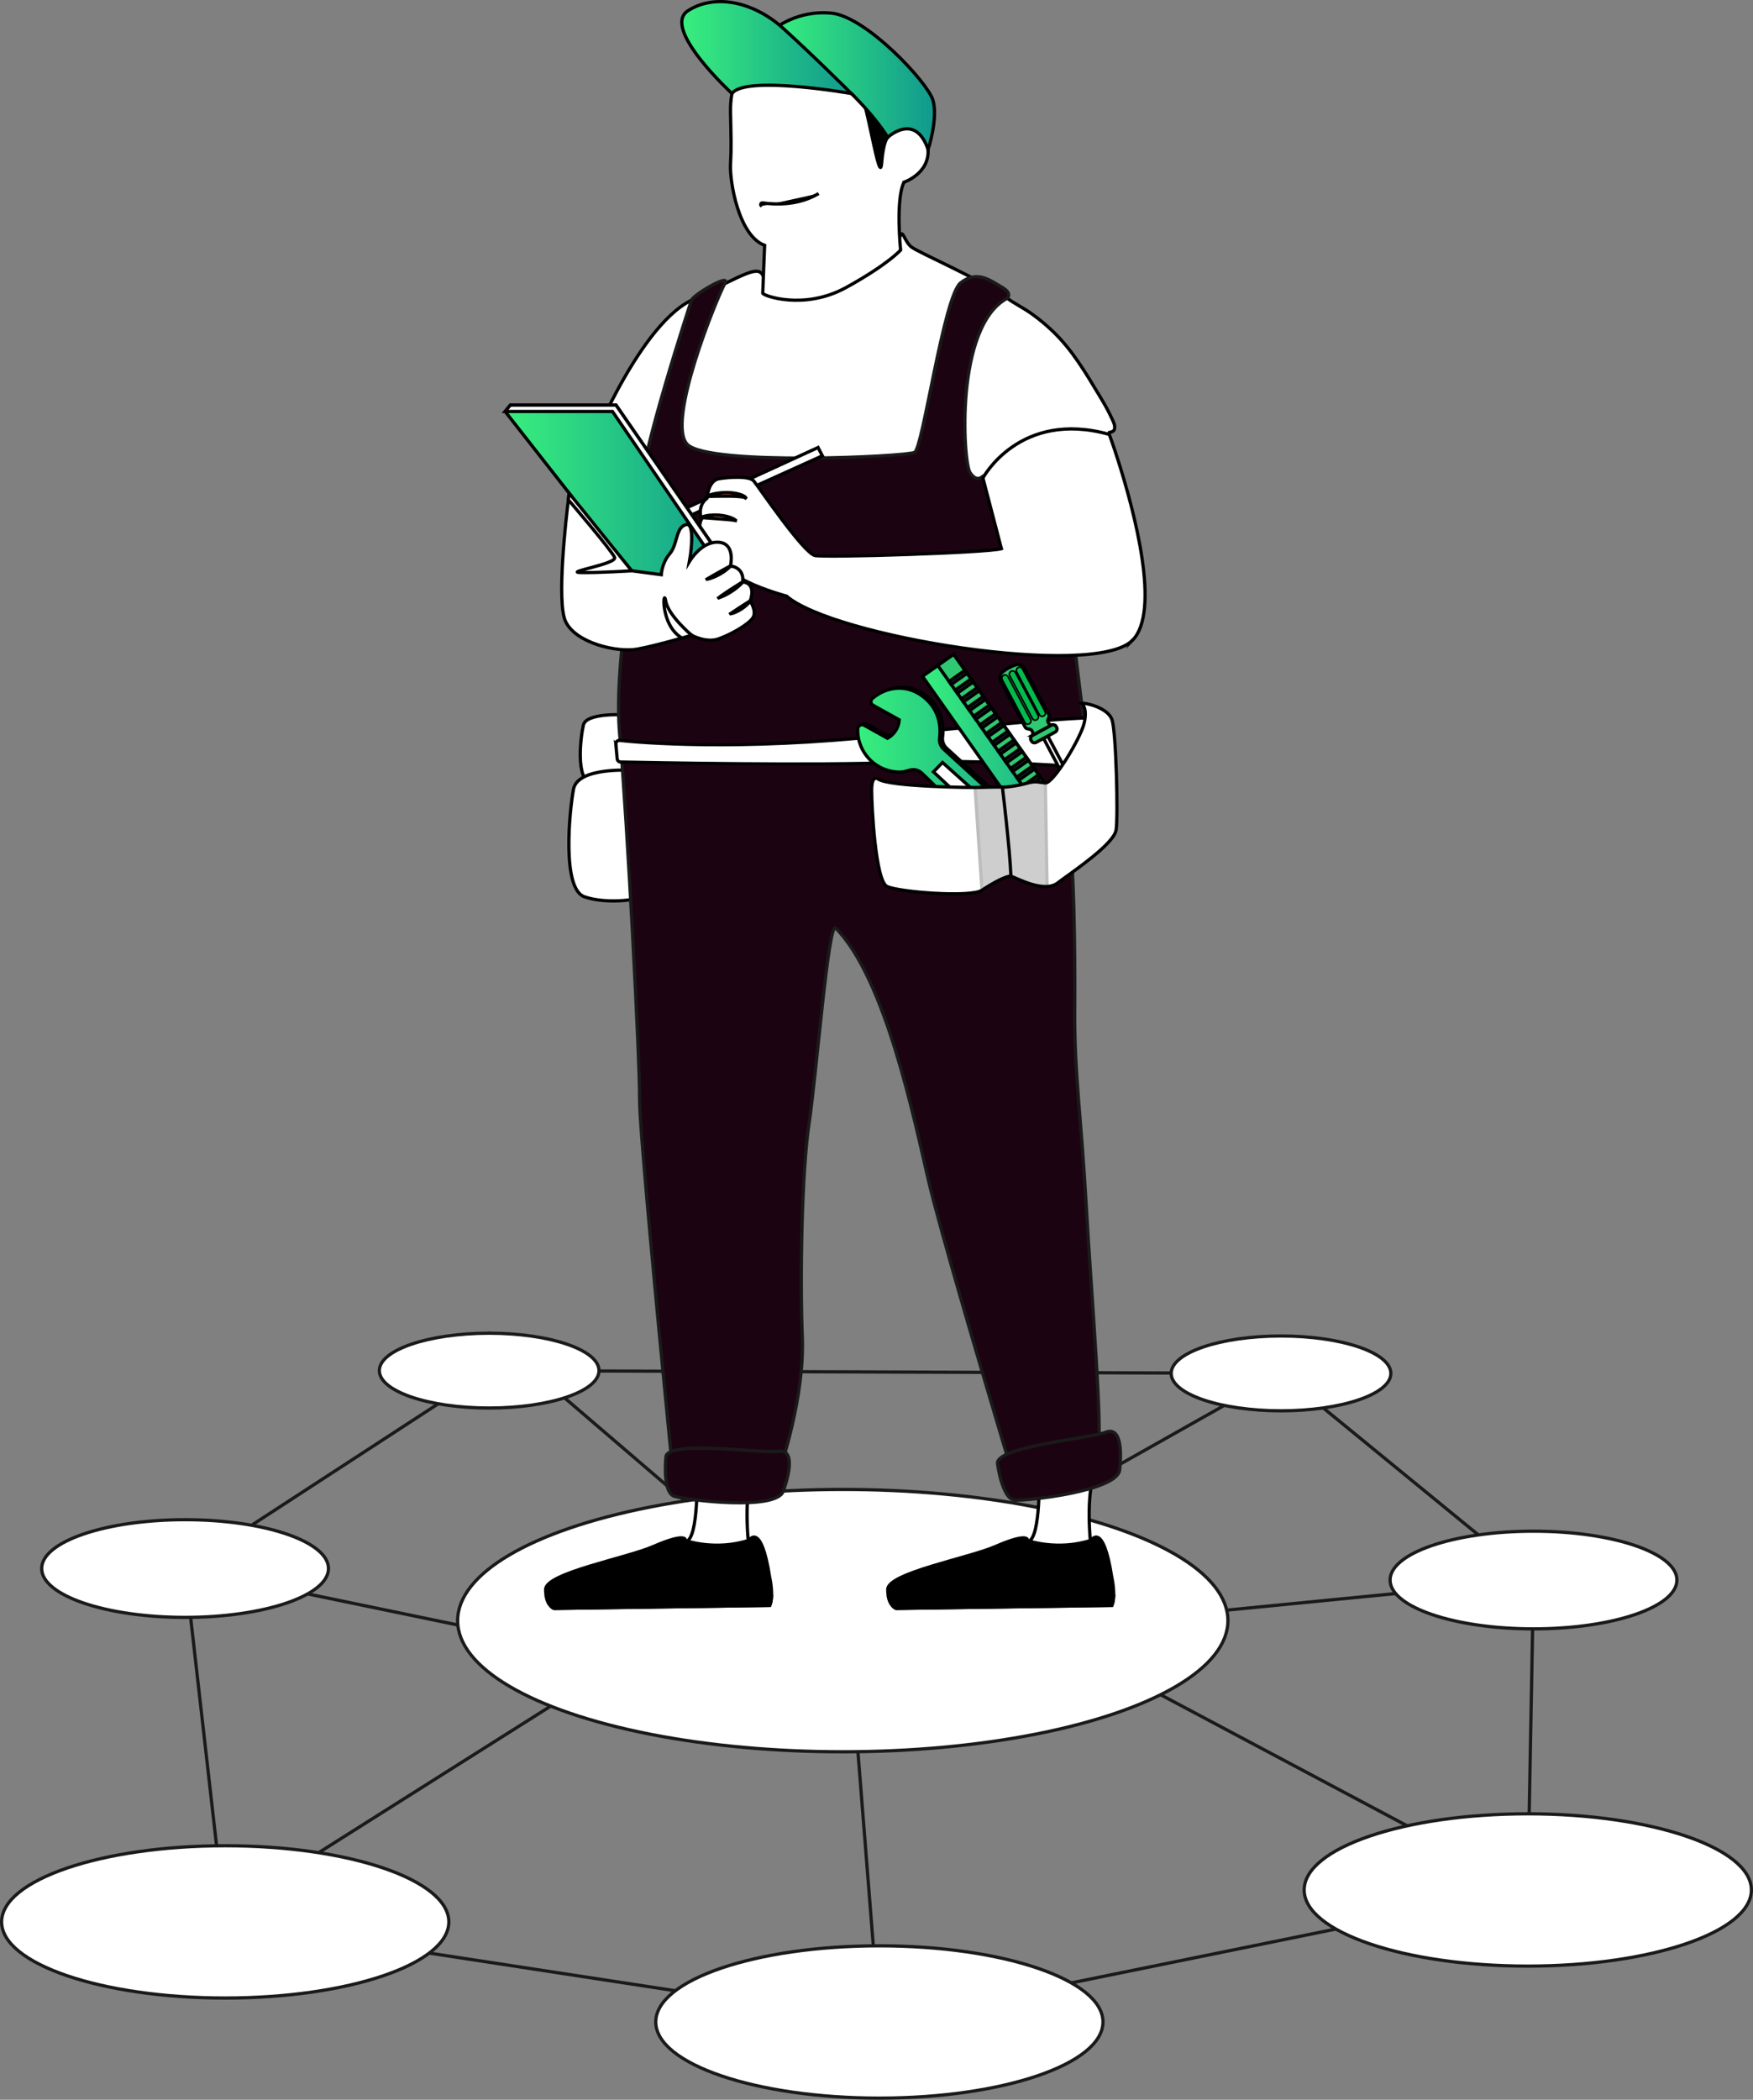 <?xml version="1.0" encoding="UTF-8"?>
<svg xmlns="http://www.w3.org/2000/svg" xmlns:xlink="http://www.w3.org/1999/xlink" id="Layer_2" viewBox="0 0 541.41 648.32">
  <rect x="0" y="0" width="541.41" height="648.32" fill="#808080" stroke="none"/>
  <defs>
    <style>.cls-1{fill:#1c0311;}.cls-1,.cls-2,.cls-3{stroke:#1a1a1a;stroke-linecap:round;stroke-linejoin:round;}.cls-2,.cls-4{fill:#fff;}.cls-3,.cls-5{fill:none;}.cls-6{fill:url(#New_Gradient_Swatch_2);}.cls-6,.cls-7,.cls-8,.cls-4,.cls-9,.cls-10,.cls-11,.cls-12,.cls-5,.cls-13,.cls-14,.cls-15,.cls-16{stroke:#000;stroke-miterlimit:10;}.cls-17{fill:#04ba4e;}.cls-8{fill:#ff885a;}.cls-9{fill:#2ec971;}.cls-10{fill:#313b47;}.cls-11{fill:#1a4e9e;}.cls-12{fill:#424344;}.cls-18{opacity:.26;}.cls-13{fill:url(#New_Gradient_Swatch_2-4);}.cls-14{fill:url(#New_Gradient_Swatch_2-3);}.cls-15{fill:url(#New_Gradient_Swatch_2-2);}.cls-16{fill:url(#New_Gradient_Swatch_2-5);}</style>
    <linearGradient id="New_Gradient_Swatch_2" x1="239.23" y1="25.07" x2="288.62" y2="25.07" gradientUnits="userSpaceOnUse">
      <stop offset="0" stop-color="#38ef7d"></stop>
      <stop offset="1" stop-color="#11998e"></stop>
    </linearGradient>
    <linearGradient id="New_Gradient_Swatch_2-2" x1="210.57" y1="14.69" x2="262.93" y2="14.69" xlink:href="#New_Gradient_Swatch_2"></linearGradient>
    <linearGradient id="New_Gradient_Swatch_2-3" x1="284.9" y1="235.42" x2="336.91" y2="235.42" gradientTransform="translate(192.71 -136.22) rotate(35.22)" xlink:href="#New_Gradient_Swatch_2"></linearGradient>
    <linearGradient id="New_Gradient_Swatch_2-4" x1="264.9" y1="242.87" x2="328.49" y2="242.87" xlink:href="#New_Gradient_Swatch_2"></linearGradient>
    <linearGradient id="New_Gradient_Swatch_2-5" x1="156.01" y1="153.49" x2="226.03" y2="153.49" xlink:href="#New_Gradient_Swatch_2"></linearGradient>
  </defs>
  <g id="Layer_1-2">
    <g>
      <polygon class="cls-3" points="471.85 583.54 473.62 487.85 395.64 424.05 151.08 423.19 57.16 484.3 69.56 593.4 271.59 624.3 471.85 583.54"></polygon>
      <line class="cls-3" x1="271.59" y1="624.3" x2="262.73" y2="512.66"></line>
      <line class="cls-3" x1="471.85" y1="583.54" x2="331.84" y2="509.11"></line>
      <line class="cls-3" x1="80.2" y1="583.54" x2="181.21" y2="519.75"></line>
      <line class="cls-3" x1="57.16" y1="484.3" x2="159.94" y2="505.57"></line>
      <line class="cls-3" x1="151.08" y1="411.64" x2="250.32" y2="496.71"></line>
      <line class="cls-3" x1="395.64" y1="424.05" x2="260.29" y2="500.38"></line>
      <line class="cls-3" x1="473.62" y1="487.85" x2="292.86" y2="505.57"></line>
      <ellipse class="cls-2" cx="69.56" cy="593.4" rx="69.06" ry="23.51"></ellipse>
      <ellipse class="cls-2" cx="271.59" cy="624.3" rx="69.06" ry="23.51"></ellipse>
      <ellipse class="cls-2" cx="151.08" cy="423.19" rx="33.92" ry="11.55"></ellipse>
      <ellipse class="cls-2" cx="57.16" cy="484.3" rx="44.29" ry="15.08"></ellipse>
      <ellipse class="cls-2" cx="471.85" cy="583.54" rx="69.06" ry="23.51"></ellipse>
      <ellipse class="cls-2" cx="395.64" cy="424.05" rx="33.92" ry="11.55"></ellipse>
      <ellipse class="cls-2" cx="473.62" cy="487.85" rx="44.29" ry="15.08"></ellipse>
      <ellipse class="cls-2" cx="260.29" cy="500.38" rx="118.95" ry="40.5"></ellipse>
      <g>
        <g>
          <path class="cls-4" d="M192.89,220.72s-11.82-.75-12.71,3.14c-.9,3.89-2.39,16.6,2.24,17.95,4.64,1.35,13.31,.6,13.31-.9s-2.84-20.19-2.84-20.19Z"></path>
          <path class="cls-4" d="M196,237.88s-17.55-1.38-18.88,5.81c-1.33,7.19-3.55,30.69,3.33,33.18,6.89,2.49,19.77,1.11,19.77-1.66s-4.22-37.33-4.22-37.33Z"></path>
          <path class="cls-4" d="M235.77,85.37s3.85,7.32,16.91,2.53c13.06-4.79,24.26-11.65,25.17-14.65s1.35,1.19,3.6,2.98c2.24,1.79,21.54,10.02,29.62,15.86,2.35,1.7,4.97,2.97,7.34,4.64,2.45,1.73,4.77,3.65,6.92,5.73,5.86,5.66,9.89,12.51,14.06,19.43,1.35,2.24,2.71,4.51,3.8,6.89,.43,.92,1.18,2.26,1.08,3.33s-.7,1.19-1.65,1.41c0,0-17.2,46.67-22.29,48.16-5.09,1.5-74.14-5.38-84.56-8.97-10.42-3.59-55.59-29.62-55.59-29.62,0,0,16-41.84,33.36-50.39,17.35-8.55,20.69-10.92,22.24-7.34Z"></path>
          <path class="cls-1" d="M338.88,447.78c-2.09,2.54-26.92,4.79-26.92,4.79,0,0-.91-3.01-2.38-7.95-5.56-18.64-19.2-64.72-22.75-79.85-4.49-19.15-13.29-62.58-28.75-78.26-2.21-2.24-5.95,45.35-8.2,60.31-2.24,14.96-2.84,47.12-2.09,65.97,.75,18.85-6.88,40.69-6.88,40.69l-32.91,3.14s-.31-3.1-.82-8.31c-2.49-25.23-9.77-99.79-9.65-108.96,.15-11.07-3.89-87.21-6.13-112.33-.5-5.57-.44-11.79-.04-18.2,.29-4.75,.76-9.61,1.32-14.4,2.08-17.89,5.39-34.81,5.05-41.38-.55-10.7,15.81-60.33,15.81-60.33,.55-1.69,12.42-8.7,10.31-5.12-2.1,3.57-18.39,43.1-11.51,49.68,6.88,6.58,67.61,3.74,70.15,2.39,2.55-1.35,8.98-48.31,14.21-52.35,5.23-4.04,9.27-.6,12.71,1.35,3.31,1.87,1.77,3.33,1.65,3.44,0,0,0,0,0,0-16.15,8.68-13.61,50.26-11.52,53.7,2.09,3.44,4.04,1.2,4.04,1.2l6.73,25.73,20.34,16.6s.92,7.68,2.17,17.88c.61,4.98,1.3,10.57,2,16.16,1.83,14.59-5.55,29.64-4.79,33.44,1.64,8.23,2.05,36.01,1.9,55.31-.15,19.3,2.04,33.01,3.58,60.58,1.4,25.1,5.46,72.56,3.37,75.1Z"></path>
          <path class="cls-4" d="M279.17,56.29c-2.63,5.56-1.02,20.92-1.02,20.92,0,0-3.81,4.39-16.83,11.56-13.02,7.17-25.75,2.49-25.75,1.76s.59-14.78,.59-14.78c-8.05-2.93-10.83-19.75-10.54-25.02,.29-5.27,.15-8.48,0-16.09-.04-2.07,.11-3.82,.36-5.28,.66-3.91,1.98-5.7,1.98-5.7l37.62,2,.86,.04s19.75,13.02,20.19,20.48c.44,7.46-7.46,10.09-7.46,10.09Z"></path>
          <path class="cls-7" d="M274.2,42.4s-1.35,.88-1.92,8.05-4.37-18.25-6.42-21.56c-2.05-3.31,7.61,1.22,8.34,5.17s0,8.34,0,8.34Z"></path>
          <path class="cls-6" d="M262.93,28.88s6.73,6.34,11.27,13.51c0,0,8.49-7.9,12.44,3.8,0,0,3.22-9.8,1.46-15.36-1.76-5.56-20.63-25.75-31.31-26.77-10.68-1.02-17.56,4.83-17.56,4.83,0,0,19.02,18.04,23.7,19.99Z"></path>
          <path class="cls-15" d="M226.08,28.88s-21.95-20.14-13.62-25.55c8.34-5.41,20.34-2.78,29.41,5.41,9.07,8.19,21.07,20.14,21.07,20.14,0,0-32.9-5.76-36.86,0Z"></path>
          <path class="cls-4" d="M190.21,229.78c-.06-.67,.5-1.23,1.17-1.16,6.46,.67,36.76,3.29,81.68-1.47,50.86-5.38,63.66-5.54,63.66-5.54l3.09,2.2c2.14,1.52,2.99,4.3,2.06,6.75l-2.51,6.65s-36.09-3.02-62.12-1.83c-24.11,1.11-77.8,.06-85.58-.1-.54-.01-.99-.43-1.04-.97l-.42-4.54Z"></path>
          <g>
            <path class="cls-9" d="M311.6,206.2c-2.52,1.35-3.41,2.41-2.37,4.37,1.04,1.96,7.01,13.23,7.44,14.04,.34,.64,1.66,.33,1.97,.92,.23,.43,.2,.37,.29,.54,.16,.3,.03,.66-.11,1.03,.02-.01,.04-.02,.06-.04l5.89-3.17s.04-.02,.06-.03c-.39-.09-.75-.18-.91-.48-.09-.17-.06-.11-.29-.54-.31-.58,.68-1.52,.34-2.16-.43-.81-6.4-12.08-7.44-14.04-1.04-1.96-2.41-1.8-4.92-.45Zm6.19,17.04l-.05,.03c-.35,.19-.78,.06-.96-.28l-7.04-13.28c-.18-.34-.04-.77,.31-.96l.05-.03c.35-.19,.78-.06,.96,.28l7.04,13.28c.18,.34,.04,.77-.31,.96Zm2.3-1.24l-.05,.03c-.35,.19-.78,.06-.96-.28l-7.04-13.28c-.18-.34-.04-.77,.31-.96l.05-.03c.35-.19,.78-.06,.96,.28l7.04,13.28c.18,.34,.04,.77-.31,.96Zm2.47-2.12c.18,.34,.04,.77-.31,.96l-.05,.03c-.35,.19-.78,.06-.96-.28l-7.04-13.28c-.18-.34-.04-.77,.31-.96l.05-.03c.35-.19,.78-.06,.96,.28l7.04,13.28Z"></path>
            <path class="cls-17" d="M314.57,206.32l-.05,.03c-.35,.19-.49,.62-.31,.96l7.04,13.28c.18,.34,.61,.47,.96,.28l.05-.03c.35-.19,.49-.62,.31-.96l-7.04-13.28c-.18-.34-.61-.47-.96-.28Z"></path>
            <path class="cls-17" d="M312.41,207.48l-.05,.03c-.35,.19-.49,.62-.31,.96l7.04,13.28c.18,.34,.61,.47,.96,.28l.05-.03c.35-.19,.49-.62,.31-.96l-7.04-13.28c-.18-.34-.61-.47-.96-.28Z"></path>
            <path class="cls-17" d="M310.1,208.72l-.05,.03c-.35,.19-.49,.62-.31,.96l7.04,13.28c.18,.34,.61,.47,.96,.28l.05-.03c.35-.19,.49-.62,.31-.96l-7.04-13.28c-.18-.34-.61-.47-.96-.28Z"></path>
            <polygon class="cls-4" points="336.52 254.84 336.11 256.64 339.27 260.39 340.08 259.95 340.88 259.52 339.55 254.79 337.84 254.13 323.61 227.26 322.29 227.97 336.52 254.84"></polygon>
            <path class="cls-9" d="M318.87,227.07s-.04,.02-.06,.04c-.48,.3-.66,.91-.4,1.4l.15,.28c.27,.51,.92,.7,1.44,.42l2.28-1.23,1.32-.71,2.28-1.23c.53-.28,.73-.93,.46-1.44l-.15-.28c-.26-.49-.87-.68-1.38-.45-.02,0-.04,.02-.06,.03l-5.89,3.17Z"></path>
          </g>
          <g>
            <rect class="cls-14" x="305.02" y="198.67" width="11.78" height="73.5" transform="translate(-78.86 222.43) rotate(-35.22)"></rect>
            <rect class="cls-9" x="310.28" y="197" width="5.98" height="73.5" transform="translate(-77.46 223.48) rotate(-35.22)"></rect>
            <g>
              <rect class="cls-10" x="292.9" y="208.56" width="5.98" height="1.14" transform="translate(-66.44 208.95) rotate(-35.22)"></rect>
              <rect class="cls-10" x="294.79" y="211.24" width="5.98" height="1.14" transform="translate(-67.64 210.54) rotate(-35.22)"></rect>
              <rect class="cls-10" x="296.69" y="213.93" width="5.98" height="1.14" transform="translate(-68.85 212.12) rotate(-35.22)"></rect>
              <rect class="cls-10" x="298.59" y="216.62" width="5.98" height="1.14" transform="translate(-70.05 213.71) rotate(-35.22)"></rect>
              <rect class="cls-10" x="300.49" y="219.3" width="5.98" height="1.14" transform="translate(-71.25 215.3) rotate(-35.22)"></rect>
              <rect class="cls-10" x="302.38" y="221.99" width="5.98" height="1.14" transform="translate(-72.45 216.88) rotate(-35.22)"></rect>
              <rect class="cls-10" x="304.28" y="224.68" width="5.98" height="1.14" transform="translate(-73.66 218.47) rotate(-35.22)"></rect>
              <rect class="cls-10" x="306.18" y="227.37" width="5.98" height="1.14" transform="translate(-74.86 220.05) rotate(-35.22)"></rect>
              <rect class="cls-10" x="308.07" y="230.05" width="5.98" height="1.14" transform="translate(-76.06 221.64) rotate(-35.22)"></rect>
              <rect class="cls-10" x="309.97" y="232.74" width="5.98" height="1.14" transform="translate(-77.26 223.23) rotate(-35.22)"></rect>
              <rect class="cls-10" x="311.87" y="235.43" width="5.98" height="1.14" transform="translate(-78.47 224.81) rotate(-35.22)"></rect>
              <rect class="cls-10" x="313.77" y="238.11" width="5.98" height="1.14" transform="translate(-79.67 226.4) rotate(-35.22)"></rect>
              <rect class="cls-10" x="315.66" y="240.8" width="5.98" height="1.14" transform="translate(-80.87 227.99) rotate(-35.22)"></rect>
              <rect class="cls-10" x="317.56" y="243.49" width="5.98" height="1.14" transform="translate(-82.07 229.57) rotate(-35.22)"></rect>
              <rect class="cls-10" x="319.46" y="246.17" width="5.98" height="1.14" transform="translate(-83.28 231.16) rotate(-35.22)"></rect>
              <rect class="cls-10" x="321.35" y="248.86" width="5.98" height="1.14" transform="translate(-84.48 232.74) rotate(-35.22)"></rect>
              <rect class="cls-10" x="323.25" y="251.55" width="5.98" height="1.14" transform="translate(-85.68 234.33) rotate(-35.22)"></rect>
              <rect class="cls-10" x="325.15" y="254.23" width="5.98" height="1.14" transform="translate(-86.88 235.92) rotate(-35.22)"></rect>
              <rect class="cls-10" x="327.04" y="256.92" width="5.98" height="1.14" transform="translate(-88.09 237.5) rotate(-35.22)"></rect>
              <rect class="cls-10" x="328.94" y="259.61" width="5.98" height="1.14" transform="translate(-89.29 239.09) rotate(-35.22)"></rect>
            </g>
          </g>
          <g>
            <path class="cls-11" d="M324.39,272.96c-1.81,.06-3.54-.59-4.86-1.84l-33.88-32.7c-1.01-.97-2.47-1.33-3.82-.92-1.22,.37-2.06,.55-2.63,.57-3.55,.11-7.04-1.26-9.56-3.77-2.55-2.55-3.91-5.94-3.81-9.56,.01-.45,.25-.86,.64-1.08,.39-.23,.94-.27,1.34-.04l7.22,4.03c2.12-1.18,3.46-3.32,3.62-5.7l-8.07-4.5c-.37-.21-.62-.58-.66-1-.04-.42,.12-.84,.45-1.11,2.22-1.91,4.9-3.01,7.73-3.16,3.2-.16,6.36,1.06,8.92,3.45,3.28,3.08,4.69,7.21,4.09,11.96-.16,1.28,.3,2.54,1.22,3.39l34.92,31.9c1.32,1.24,2.09,2.97,2.15,4.75,.09,2.86-2.16,5.26-5.02,5.35Z"></path>
            <path class="cls-13" d="M323.47,273.27c-1.81,.06-3.54-.59-4.86-1.84l-33.88-32.7c-1.01-.97-2.47-1.33-3.82-.92-1.22,.37-2.06,.55-2.63,.57-3.55,.11-7.04-1.26-9.56-3.77-2.55-2.55-3.91-5.94-3.81-9.56,.01-.45,.25-.86,.64-1.08,.39-.23,.94-.27,1.34-.04l7.22,4.03c2.12-1.18,3.46-3.32,3.62-5.7l-8.07-4.5c-.37-.21-.62-.58-.66-1-.04-.42,.12-.84,.45-1.11,2.22-1.91,4.9-3.01,7.73-3.16,3.2-.16,6.36,1.06,8.92,3.45,3.28,3.08,4.69,7.21,4.09,11.96-.16,1.28,.3,2.54,1.22,3.39l34.92,31.9c1.32,1.24,2.09,2.97,2.15,4.75,.09,2.86-2.16,5.26-5.02,5.35Z"></path>
            <polygon class="cls-4" points="291.09 235.42 317.41 259 314.09 262.41 288.3 238.32 291.09 235.42"></polygon>
          </g>
          <path class="cls-4" d="M344.71,256.22c-.63,4.43-13.78,13.17-18.11,16.43-.92,.69-2.03,1.01-3.23,1.07-4.48,.24-10.16-2.98-11.15-3.17-1.26-.23-5.47,1.98-8.94,4.31-3.47,2.33-25.77,.58-29.34-1.17-3.58-1.75-4.73-24.82-4.73-29.72s1.89-3.5,1.89-3.5c3.37,2.56,30.05,2.68,30.05,2.68,0,0,7.71-.23,8.44-.12,.74,.12,4.63-.35,7.47-1.17,2.84-.81,3.37-.35,5.79-.12,2.42,.23,10.83-13.64,11.98-18.42,1.16-4.78-.77-6.16-.77-6.16,1.05-.23,8.14,1.27,9.4,5.12,1.26,3.84,1.89,29.48,1.26,33.92Z"></path>
          <g class="cls-18">
            <path class="cls-12" d="M323.37,273.72c-4.48,.24-10.16-2.98-11.15-3.17-1.26-.23-5.47,1.98-8.94,4.31l-2.13-31.7s7.71-.23,8.44-.12c.74,.12,4.63-.35,7.47-1.17,2.84-.81,3.37-.35,5.79-.12l.53,31.95Z"></path>
          </g>
          <path class="cls-5" d="M309.59,243.05s2.31,18.97,2.63,27.5"></path>
          <g>
            <path class="cls-4" d="M215.24,453.53s.65,18.31-2.51,21.87c-3.16,3.56,9.06,11,13.25,8.87,4.19-2.12,5.79-2.55,5.79-2.55,0,0-2.05-13.08-.41-23,1.64-9.92-16.12-5.19-16.12-5.19Z"></path>
            <g>
              <path class="cls-7" d="M238.28,492.78c-.04,1.05-.19,2.08-.54,2.9l-66.63,.94s-1.69-.54-2.34-3.44c-.15-.67-.25-1.47-.25-2.42-.03-5.04,24.98-9.65,33.24-13.25,10.68-4.65,9.93-1.84,9.93-1.84,0,0,9.33,3.28,19.68-.11,0,0,3.66-5.9,6.33,11.39,0,0,.7,3.02,.59,5.83Z"></path>
              <path class="cls-7" d="M238.28,492.78c-.04,1.05-.19,2.08-.54,2.9l-66.63,.94s-1.69-.54-2.34-3.44l69.51-.41Z"></path>
            </g>
          </g>
          <g>
            <path class="cls-4" d="M320.9,453.53s.65,18.31-2.51,21.87c-3.16,3.56,9.06,11,13.25,8.87s5.79-2.55,5.79-2.55c0,0-2.05-13.08-.41-23,1.64-9.92-16.12-5.19-16.12-5.19Z"></path>
            <g>
              <path class="cls-7" d="M343.94,492.78c-.04,1.05-.19,2.08-.54,2.9l-66.63,.94s-1.69-.54-2.34-3.44c-.15-.67-.25-1.47-.25-2.42-.03-5.04,24.98-9.65,33.24-13.25,10.68-4.65,9.93-1.84,9.93-1.84,0,0,9.33,3.28,19.68-.11,0,0,3.66-5.9,6.33,11.39,0,0,.7,3.02,.59,5.83Z"></path>
              <path class="cls-7" d="M343.94,492.78c-.04,1.05-.19,2.08-.54,2.9l-66.63,.94s-1.69-.54-2.34-3.44l69.51-.41Z"></path>
            </g>
          </g>
          <polygon class="cls-4" points="206.63 159.29 252.66 138.17 253.99 140.73 208.14 161.44 206.63 159.29"></polygon>
          <path class="cls-4" d="M349.68,197.77c-12.03,11.86-92.35-1.18-106.76-13.72,0,0-5.13-1.36-10.04-3.47-2.85-1.23-5.62-2.71-7.28-4.32-2.72-2.64-6.3-6.19-8.19-9.59-1.27-2.28-1.77-4.5-.76-6.33,0,0-1.52-4.01,1.7-6.49,0,0,.33-5.49,3.73-6.04,3.4-.56,9.38-.86,10.7,.67s15.39,22.37,18.95,23.05c3.56,.68,52.74-.82,57.55-2.11l-4.44-16.97-1.27-4.86s11.3-21.2,39.04-13.46c0,0,1.22,3.3,2.84,8.42,4.81,15.18,13.22,46.38,4.22,55.24Z"></path>
          <path class="cls-8" d="M216.66,159.68c.9-.35,1.79-.51,2.68-.6,.89-.09,1.77-.09,2.65-.03,.88,.07,1.76,.2,2.63,.43,.43,.11,.87,.25,1.3,.43,.21,.1,.43,.18,.64,.3,.11,.06,.21,.11,.31,.18,.1,.07,.2,.14,.3,.22l-.03,.11c-.21-.05-.42-.09-.64-.11-.22-.03-.43-.05-.65-.08-.43-.05-.87-.09-1.31-.13-.87-.08-1.75-.14-2.62-.2l-2.63-.2-1.31-.09-1.31-.1v-.11Z"></path>
          <path class="cls-8" d="M218.35,153.18c.98-.45,1.98-.69,2.98-.86,1-.16,2.01-.24,3.02-.24,1.01,0,2.03,.09,3.04,.28,.51,.1,1.01,.23,1.52,.42,.13,.05,.25,.1,.37,.15,.12,.05,.25,.11,.37,.18,.12,.06,.24,.14,.36,.22l.16,.14c.05,.05,.1,.11,.14,.17l-.07,.09c-.19-.13-.44-.18-.68-.24-.24-.05-.49-.08-.73-.11-.49-.06-.99-.09-1.49-.12-1-.05-2-.06-2.99-.06-1,0-2,0-3,.02l-3,.07v-.11Z"></path>
          <g>
            <polygon class="cls-16" points="226.03 176.87 194.25 181.89 176.43 153.1 167.95 142.28 156.01 127.04 157.63 125.08 190.25 125.08 215.09 161.03 226.03 176.87"></polygon>
            <polygon class="cls-4" points="226.03 176.87 223.24 176.87 212.33 160.93 189.16 127.04 156.01 127.04 157.63 125.08 190.25 125.08 215.09 161.03 226.03 176.87"></polygon>
          </g>
          <path class="cls-4" d="M232.49,190.79c-1.35,2.03-6.72,5.12-10.59,6.47-3.87,1.35-8.29-1.13-8.29-1.13,0,0-10.58,3.15-16.75,4.28-6.17,1.13-19.05-1.8-22.2-8.56-2.79-5.97,.15-31.65,.88-37.54h0c.09-.78,.15-1.21,.15-1.21l19.43,23.14s.01,0,.04,0l9.07,1.2s.15-3.6,2.63-6.48c2.48-2.88,1.77-8.15,5-8.98,3.19-.81,1.14,11.08,1.08,11.4,.11-.18,3.68-6.29,8.97-5.96,5.37,.33,3.7,7.32,3.7,7.32,4.56,.67,3.77,4.95,3.77,4.95,4.5,.45,2.31,5.86,2.31,5.86,0,0,2.16,3.22,.8,5.24Z"></path>
          <path class="cls-4" d="M213.61,196.13s-7.24-6.09-8-10.56c-.76-4.46-1.87,7.37,5,11.43l3-.87Z"></path>
          <g>
            <path class="cls-8" d="M225.62,174.77c-.49,.55-1.03,1-1.59,1.41-.28,.22-.57,.4-.86,.59-.29,.18-.59,.36-.89,.54-.31,.16-.61,.33-.92,.48-.32,.14-.63,.3-.95,.43-.65,.27-1.31,.5-2.03,.63l-.03-.06c1.19-.71,2.4-1.38,3.61-2.07,1.21-.67,2.42-1.36,3.64-2.01l.03,.06Z"></path>
            <path class="cls-8" d="M229.39,179.72c-.49,.6-1.05,1.1-1.62,1.57-.28,.25-.59,.45-.88,.68-.3,.21-.61,.42-.91,.63-.31,.19-.62,.39-.94,.58-.32,.18-.64,.37-.97,.53-.66,.34-1.34,.64-2.07,.89l-.04-.05c.58-.46,1.2-.87,1.81-1.29l1.84-1.23,1.87-1.2c.62-.4,1.25-.79,1.88-1.18l.04,.06Z"></path>
            <path class="cls-8" d="M231.7,185.58c-.37,.53-.8,.96-1.26,1.36-.45,.4-.93,.76-1.43,1.09-.5,.33-1.03,.62-1.57,.87-.55,.26-1.12,.48-1.75,.6l-.04-.06c.99-.68,1.99-1.32,2.99-1.99,1.01-.64,2.01-1.3,3.02-1.93l.04,.06Z"></path>
          </g>
          <path class="cls-4" d="M195.12,176.24s-11.03,.68-15.91,.54c-4.87-.13,11.39-2.68,10.61-4.67-.77-1.99-14.29-17.8-14.29-17.8h0c.09-.78,.21-2.07,.21-2.07l19.37,24Z"></path>
          <path class="cls-1" d="M205.67,449.85s-1.16,10.98,2.6,12.14c3.76,1.16,31.5,4.62,33.66-1.59,2.17-6.21,3.32-13-1.59-12.28-4.91,.72-34.24-3.61-34.68,1.73Z"></path>
          <path class="cls-1" d="M308.09,451.97s1.42,10.95,5.34,11.2c3.92,.25,31.71-2.8,32.38-9.35,.67-6.55,.22-13.42-4.39-11.58-4.61,1.84-34.15,4.42-33.33,9.72Z"></path>
        </g>
        <g>
          <path d="M235.26,63.63c-.56-.24-.32-1.08,.28-.99,4.01,.58,11.06,.83,17.3-2.89"></path>
          <path class="cls-5" d="M235.26,63.63c-.56-.24-.32-1.08,.28-.99,4.01,.58,11.06,.83,17.3-2.89"></path>
        </g>
      </g>
    </g>
  </g>
</svg>
